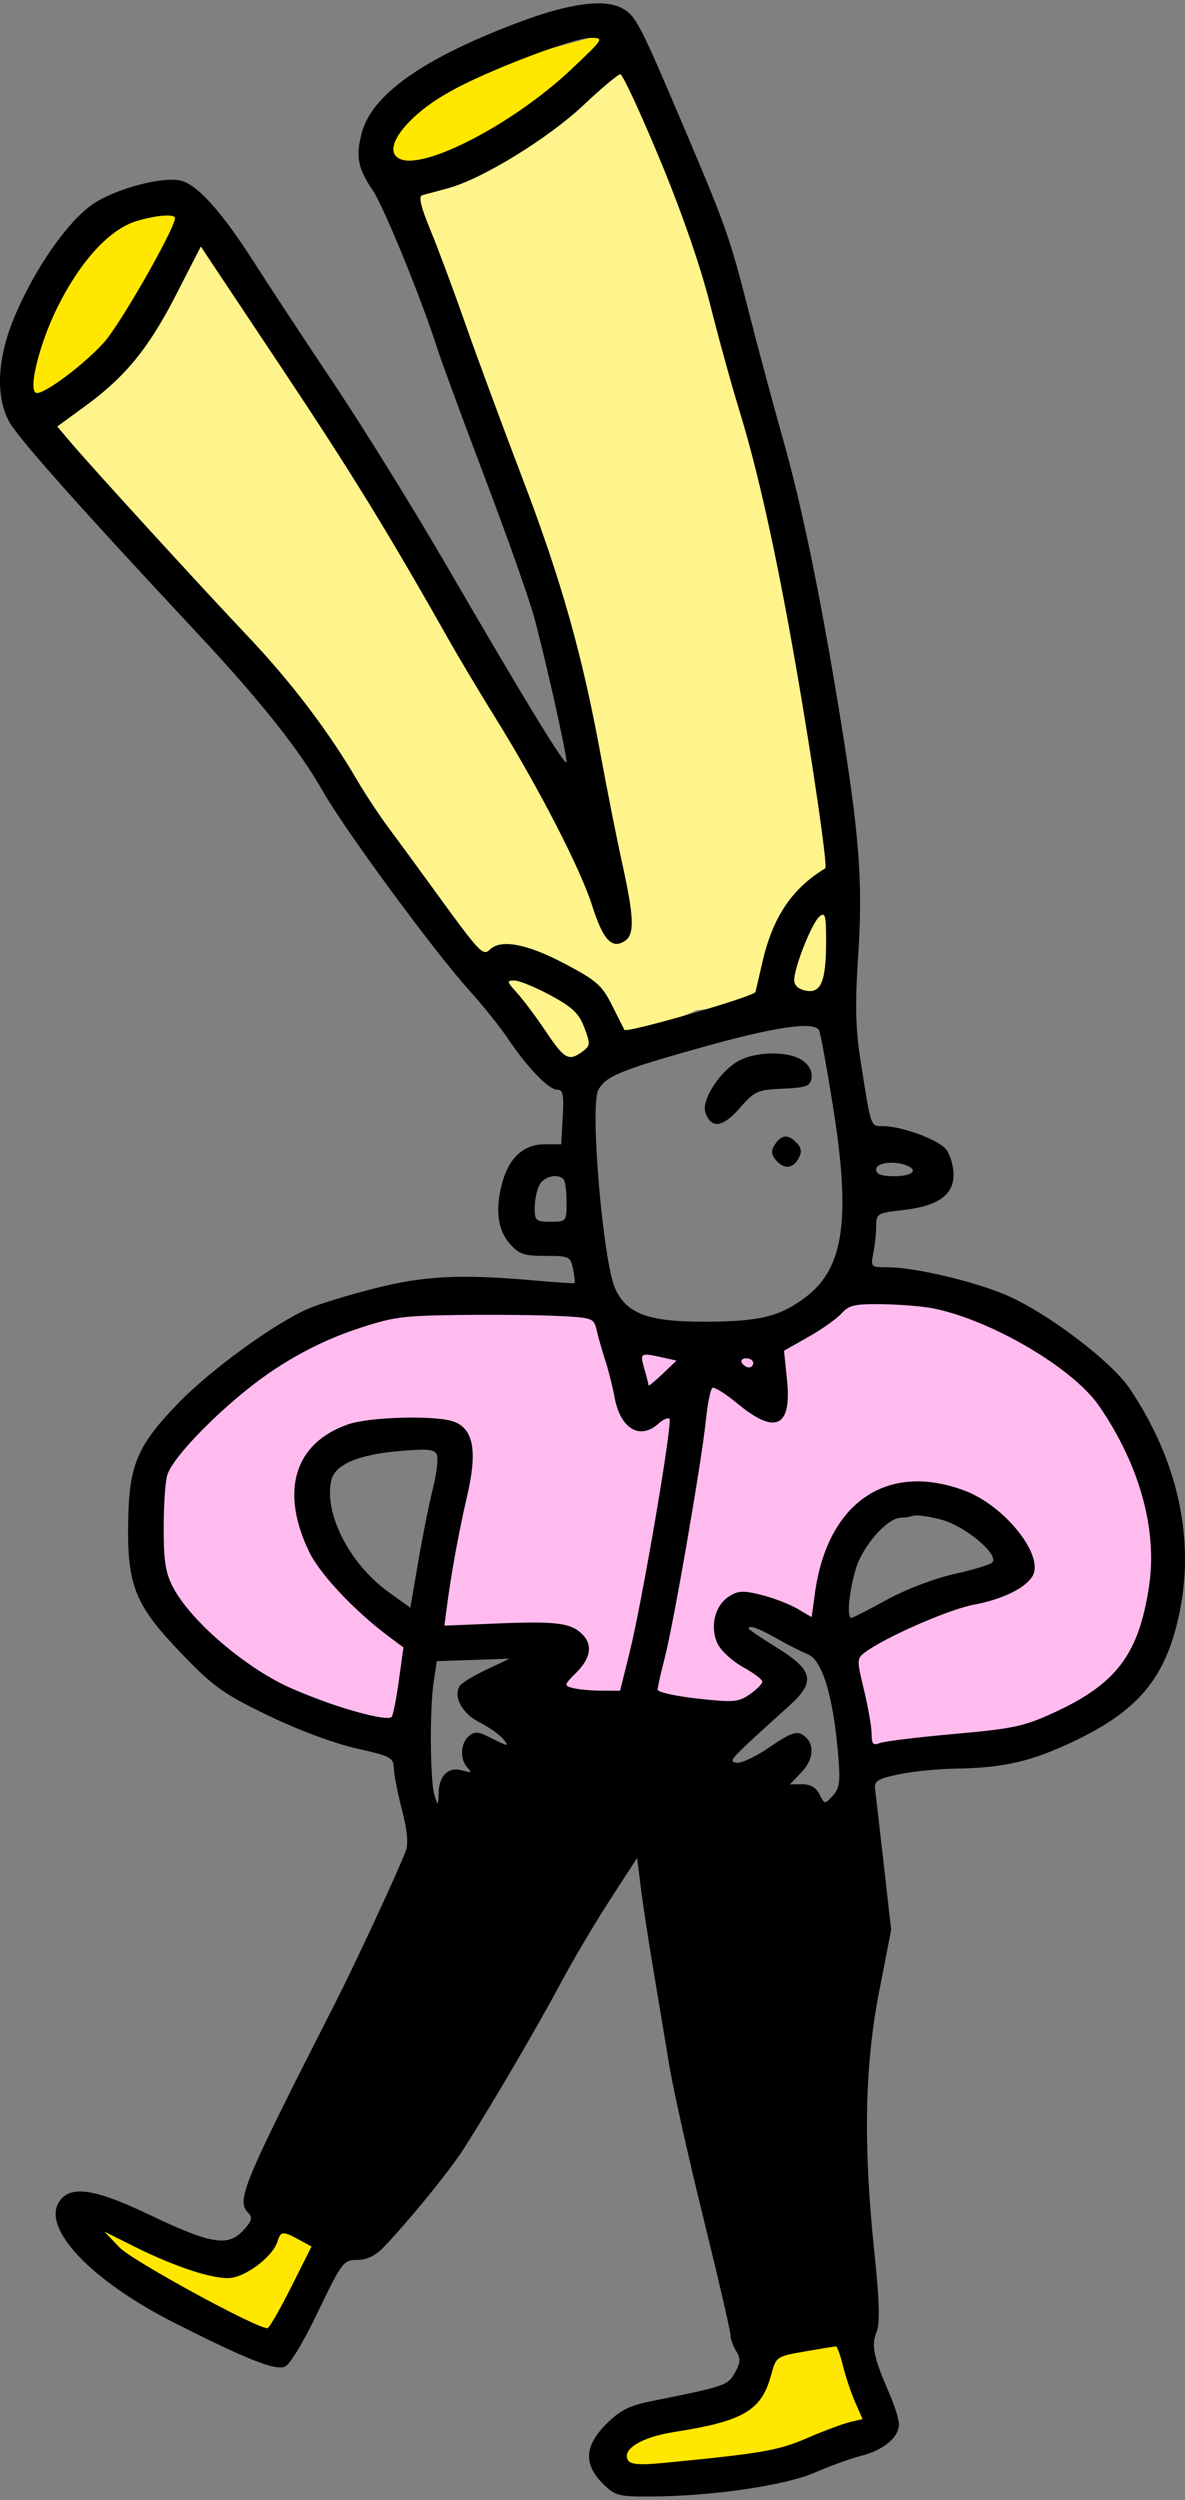 <?xml version="1.0" encoding="UTF-8"?> <svg xmlns="http://www.w3.org/2000/svg" width="146" height="308" viewBox="0 0 146 308" fill="none"><rect x="0" y="0" width="146" height="308" fill="#808080" stroke="none"/><path d="M34.573 288.61L42.041 275.811L34.573 269.689L30.977 277.202L20.191 274.698L9.68 272.75L18.254 280.541L34.573 288.61Z" fill="#FFE700"></path><path d="M92.933 288.61L104.273 285.828L108.975 297.236L97.635 302.245L76.891 304.471L75.508 300.019L79.657 296.401L90.444 293.897L92.933 288.61Z" fill="#FFE700"></path><path d="M103.365 104.99L102.252 122.785L85.842 124.453L70.265 131.126L44.397 100.819L28.265 77.742L3.509 51.328L16.304 38.816L23.536 25.192L33.55 38.816L59.139 80.8L71.934 98.873L71.1 88.864L61.364 56.889L48.013 21.299L52.742 20.187L66.371 13.236L75.55 3.782L80.279 12.402L87.51 30.196L96.411 66.342L103.365 104.99Z" fill="#FFF48B"></path><path d="M61.852 7.639L75.877 3.782L76.999 7.639L71.669 12.048L60.169 20.038L51.474 23.068L46.705 20.864L48.388 15.354L61.852 7.639Z" fill="#FFE700"></path><path d="M12.765 27.752L22.863 24.997L25.107 27.752L18.375 41.252L9.119 49.518L3.509 50.344L4.07 43.181L6.875 35.191L12.765 27.752Z" fill="#FFE700"></path><path d="M128.048 213.871L106.17 217.518L103.365 203.773L124.963 192.834L119.073 185.261H108.975L102.524 192.834V201.81L90.182 197.883V201.81L97.194 207.139L94.67 210.225H68.864C68.584 207.794 68.191 202.932 68.864 202.932H55.962L52.876 197.883L55.962 178.248L46.705 176.285L39.413 179.37L38.01 185.261L41.937 192.834L52.876 201.81L50.632 213.871L28.754 205.176L18.375 194.237V183.297L22.583 174.041L38.01 162.821L52.876 160.297H72.23L76.999 162.821L88.218 165.626L96.072 162.821L104.487 157.772L114.585 158.894L126.365 162.821L136.744 171.517L143.195 183.297V197.883L139.549 207.139L128.048 213.871Z" fill="#FFBBEE"></path><path fill-rule="evenodd" clip-rule="evenodd" d="M76.696 1.04C78.352 1.966 78.86 2.952 84.345 15.882C89.47 27.965 89.891 29.162 92.232 38.321C93.454 43.104 95.351 50.172 96.446 54.029C98.762 62.182 101.017 73.083 103.409 87.688C105.882 102.789 106.33 108.574 105.735 117.701C105.331 123.904 105.399 126.675 106.059 130.884C107.318 138.913 107.259 138.738 108.702 138.738C111.153 138.738 115.763 140.451 116.626 141.683C117.1 142.36 117.488 143.723 117.488 144.712C117.488 147.221 115.552 148.593 111.337 149.069C108.086 149.437 107.952 149.516 107.952 151.037C107.952 151.909 107.794 153.411 107.601 154.375C107.259 156.084 107.303 156.128 109.307 156.128C112.609 156.128 119.703 157.772 123.806 159.488C128.846 161.595 136.918 167.684 139.208 171.104C145.132 179.956 147.248 189.602 145.291 198.837C143.621 206.715 140.281 210.742 132.259 214.551C127.081 217.009 123.611 217.813 117.833 217.891C115.638 217.92 112.454 218.236 110.757 218.592C108.173 219.134 107.694 219.422 107.812 220.361C107.89 220.978 108.368 225.144 108.876 229.618L109.797 237.752L108.313 245.377C106.53 254.543 106.348 264.25 107.714 277.358C108.369 283.65 108.44 286.223 107.989 287.321C107.322 288.942 107.635 290.434 109.574 294.879C110.224 296.37 110.757 298.074 110.757 298.666C110.757 300.266 108.879 301.847 106.158 302.541C104.83 302.88 102.248 303.811 100.418 304.611C96.758 306.211 87.79 307.529 80.28 307.571C76.16 307.593 75.788 307.494 74.249 305.955C71.877 303.583 72.022 301.319 74.717 298.624C76.377 296.964 77.537 296.373 80.186 295.84C89.421 293.983 89.659 293.902 90.544 292.315C91.243 291.061 91.272 290.573 90.7 289.658C90.315 289.041 90 288.149 90 287.676C90 287.202 88.493 280.699 86.651 273.223C84.809 265.747 82.91 257.232 82.431 254.301C81.952 251.37 81.071 246.069 80.474 242.52C79.877 238.972 79.188 234.455 78.944 232.482L78.5 228.895L75.086 234.165C73.209 237.064 70.466 241.707 68.992 244.484C66.33 249.496 60.591 259.301 57.172 264.679C55.463 267.366 50.43 273.555 47.268 276.857C46.251 277.92 45.203 278.423 44.009 278.423C42.319 278.423 42.127 278.678 39.16 284.849C37.3 288.717 35.665 291.403 35.05 291.598C33.753 292.01 30.35 290.652 21.56 286.214C11.205 280.986 5.036 274.469 7.335 271.186C8.727 269.199 11.686 269.649 18.432 272.871C25.958 276.466 28.067 276.824 29.939 274.821C30.994 273.694 31.154 273.207 30.64 272.694C29.067 271.121 29.715 269.544 41.32 246.728C43.896 241.662 49.078 230.492 50.002 228.012C50.333 227.121 50.177 225.466 49.523 222.963C48.989 220.915 48.536 218.608 48.518 217.837C48.487 216.544 48.122 216.353 43.858 215.393C41.145 214.782 36.656 213.104 33.008 211.337C27.459 208.65 26.299 207.817 22.285 203.636C16.615 197.73 15.656 195.334 15.791 187.417C15.91 180.48 16.918 178.098 21.923 172.913C25.917 168.775 33.863 162.997 37.992 161.227C39.363 160.64 43.079 159.504 46.251 158.705C52.351 157.167 56.745 156.955 65.878 157.76C68.5 157.991 70.711 158.137 70.79 158.085C70.869 158.033 70.787 157.256 70.606 156.358C70.291 154.793 70.151 154.726 67.188 154.726C64.497 154.726 63.922 154.522 62.743 153.152C61.267 151.436 60.991 148.817 61.937 145.516C62.778 142.586 64.585 140.982 67.047 140.982H69.144L69.334 137.615C69.489 134.863 69.365 134.248 68.652 134.249C67.598 134.25 64.996 131.553 62.574 127.95C61.593 126.49 59.47 123.84 57.856 122.06C53.608 117.374 42.495 102.268 39.792 97.505C36.886 92.386 32.119 86.377 24.412 78.123C9.575 62.229 2.193 53.928 1.118 51.931C-0.595 48.742 -0.331 44.009 1.847 38.882C4.373 32.936 8.424 27.164 11.527 25.09C14.329 23.218 20.092 21.704 22.305 22.259C24.338 22.769 27.355 26.139 31.267 32.267C33.179 35.261 37.669 42.087 41.245 47.433C44.822 52.78 51.039 62.826 55.062 69.757C64.905 86.714 69.805 94.726 69.805 93.866C69.805 92.799 67.093 80.713 65.785 75.948C65.156 73.657 62.432 65.958 59.732 58.838C57.032 51.719 54.378 44.506 53.836 42.809C51.911 36.785 47.281 25.452 45.938 23.472C44.084 20.74 43.801 19.269 44.57 16.378C45.835 11.631 52.147 7.183 63.914 2.747C70.152 0.395 74.503 -0.186 76.696 1.04ZM70.327 8.594C63.406 15.122 52.551 20.843 49.387 19.628C46.796 18.634 49.928 14.337 55.499 11.242C60.12 8.676 70.649 4.662 72.761 4.662C74.468 4.662 74.429 4.724 70.327 8.594ZM81.269 19.567C83.999 26.138 86.3 32.774 87.5 37.538C88.546 41.692 90.161 47.549 91.088 50.554C93.381 57.983 95.673 68.342 98.064 82.078C100.129 93.945 101.994 106.789 101.679 106.979C97.573 109.462 95.203 113 93.932 118.542C93.543 120.239 93.158 121.893 93.075 122.217C92.936 122.769 77.168 127.323 76.928 126.881C76.867 126.769 76.186 125.414 75.414 123.872C74.17 121.383 73.506 120.8 69.524 118.702C64.906 116.268 61.689 115.672 60.341 117C59.507 117.821 59.077 117.361 53.577 109.772C51.594 107.036 49.032 103.536 47.882 101.993C46.733 100.45 44.981 97.8 43.99 96.103C40.485 90.104 35.83 83.975 30.549 78.407C24.847 72.394 11.051 57.289 8.557 54.326L7.054 52.541L10.439 50.076C15.436 46.437 18.312 42.919 21.704 36.296L24.74 30.371L34.58 45.145C43.33 58.281 47.709 65.404 55.389 78.993C56.61 81.153 59.175 85.444 61.091 88.529C66.311 96.94 71.518 107.039 72.928 111.487C74.289 115.779 75.361 116.965 76.957 115.947C78.212 115.146 78.142 113.081 76.626 106.201C75.979 103.269 74.802 97.337 74.008 93.017C71.719 80.544 69.137 71.429 64.315 58.789C61.845 52.314 58.676 43.735 57.272 39.724C55.868 35.713 53.958 30.589 53.027 28.338C51.85 25.491 51.542 24.187 52.014 24.054C52.389 23.949 53.83 23.559 55.219 23.186C59.37 22.072 67.54 17.058 71.879 12.962C74.1 10.865 76.147 9.15 76.428 9.15C76.709 9.15 78.888 13.838 81.269 19.567ZM21.56 26.866C21.56 28.152 14.826 39.948 12.814 42.186C10.418 44.85 5.69 48.419 4.556 48.419C3.351 48.419 4.774 42.483 7.098 37.814C9.935 32.115 13.531 28.214 16.856 27.226C19.307 26.498 21.56 26.326 21.56 26.866ZM101.781 115.912C101.781 120.892 101.166 122.411 99.297 122.054C98.368 121.876 97.854 121.409 97.854 120.742C97.854 119.171 100.031 113.686 100.961 112.915C101.666 112.329 101.781 112.748 101.781 115.912ZM67.825 122.625C70.534 124.086 71.333 124.85 71.996 126.608C72.756 128.624 72.739 128.841 71.764 129.553C70.074 130.79 69.552 130.504 67.267 127.097C66.078 125.324 64.474 123.178 63.703 122.329C62.418 120.914 62.392 120.787 63.389 120.802C63.986 120.811 65.983 121.631 67.825 122.625ZM100.906 126.902C101.077 127.18 101.872 131.535 102.672 136.579C104.828 150.18 103.955 156.229 99.324 159.761C96.145 162.186 93.655 162.809 87.032 162.836C79.949 162.864 77.271 161.905 75.82 158.821C74.308 155.607 72.65 136.27 73.716 134.279C74.622 132.585 76.456 131.834 86.634 128.986C95.497 126.505 100.232 125.814 100.906 126.902ZM98.883 130.658C99.684 131.219 100.097 132.004 99.989 132.762C99.838 133.824 99.412 133.988 96.451 134.124C93.297 134.268 92.962 134.42 91.118 136.542C89.033 138.941 87.563 139.099 86.896 136.994C86.439 135.558 88.57 132.178 90.783 130.828C92.936 129.516 97.126 129.427 98.883 130.658ZM98.068 140.715C98.755 141.402 98.833 141.882 98.394 142.703C97.691 144.018 96.565 144.095 95.571 142.898C95.049 142.27 95 141.746 95.402 141.109C96.224 139.805 97.038 139.685 98.068 140.715ZM111.738 143.597C113.2 144.187 112.352 144.909 110.196 144.909C108.575 144.909 107.952 144.675 107.952 144.067C107.952 143.236 110.164 142.962 111.738 143.597ZM69.43 145.283C69.636 145.488 69.805 146.75 69.805 148.088C69.805 150.492 69.783 150.519 67.841 150.519C66.024 150.519 65.878 150.39 65.878 148.799C65.878 147.853 66.139 146.59 66.458 145.994C67.026 144.934 68.685 144.537 69.43 145.283ZM114.964 161.191C122.177 162.643 132.229 168.56 135.433 173.238C140.419 180.52 142.612 188.436 141.573 195.397C140.324 203.76 137.585 207.425 129.944 210.955C126.184 212.692 124.878 212.974 117.548 213.626C113.041 214.027 108.913 214.534 108.372 214.753C107.581 215.075 107.391 214.858 107.391 213.63C107.391 212.792 106.969 210.363 106.455 208.231C105.55 204.482 105.555 204.328 106.595 203.554C109.099 201.693 116.894 198.281 119.958 197.705C123.466 197.047 126.259 195.701 127.189 194.222C128.752 191.735 123.848 185.52 118.846 183.648C109.263 180.062 101.921 185.111 100.398 196.333L100.005 199.232L98.228 198.192C97.251 197.621 95.253 196.854 93.789 196.49C91.533 195.928 90.919 195.962 89.771 196.715C88.051 197.842 87.439 200.473 88.42 202.521C88.83 203.375 90.236 204.666 91.546 205.388C92.856 206.11 93.927 206.917 93.927 207.182C93.927 207.446 93.232 208.146 92.384 208.737C90.987 209.709 90.379 209.759 85.933 209.267C83.233 208.969 81.024 208.476 81.024 208.173C81.024 207.869 81.427 206.07 81.917 204.174C83.001 199.994 86.452 180.037 86.976 174.924C87.183 172.9 87.544 171.126 87.777 170.982C88.011 170.837 89.422 171.728 90.914 172.961C95.558 176.799 97.56 175.826 96.966 170.021L96.596 166.41L99.609 164.704C101.266 163.765 103.103 162.462 103.691 161.807C104.602 160.792 105.347 160.625 108.74 160.678C110.929 160.712 113.73 160.943 114.964 161.191ZM68.818 162.13C73.009 162.339 73.173 162.4 73.508 163.866C73.698 164.701 74.183 166.402 74.586 167.645C74.988 168.889 75.497 170.908 75.717 172.133C76.413 176.008 78.832 177.466 81.124 175.392C81.69 174.88 82.302 174.61 82.484 174.792C82.9 175.208 79.101 197.453 77.552 203.672L76.398 208.3L74.083 208.292C72.81 208.288 71.239 208.143 70.592 207.969C69.454 207.664 69.469 207.601 71.012 206.056C72.799 204.271 73.045 202.645 71.729 201.329C70.351 199.951 68.505 199.715 61.383 200.009L54.755 200.282L55.017 198.26C55.576 193.945 56.52 188.751 57.56 184.278C58.829 178.82 58.35 176.073 55.969 175.167C53.769 174.331 45.549 174.54 42.823 175.502C36.247 177.822 34.478 183.744 38.12 191.244C39.432 193.942 43.665 198.443 47.834 201.569L49.706 202.973L49.135 207.094C48.821 209.361 48.424 211.355 48.252 211.526C47.532 212.247 38.872 209.602 34.462 207.315C29.206 204.589 23.406 199.428 21.386 195.678C20.406 193.86 20.175 192.475 20.167 188.385C20.162 185.608 20.351 182.642 20.589 181.792C21.267 179.367 28.092 172.563 33.487 168.934C36.746 166.741 40.146 165.034 43.584 163.864C48.336 162.247 49.421 162.093 56.621 162.008C60.941 161.956 66.43 162.011 68.818 162.13ZM81.766 167.274L83.35 167.629L81.626 169.276C80.678 170.182 79.902 170.812 79.902 170.675C79.902 170.538 79.667 169.607 79.381 168.606C78.819 166.65 78.864 166.624 81.766 167.274ZM92.805 167.909C92.805 168.218 92.568 168.47 92.277 168.47C91.987 168.47 91.593 168.218 91.403 167.909C91.212 167.601 91.45 167.348 91.93 167.348C92.411 167.348 92.805 167.601 92.805 167.909ZM53.836 179.258C54.016 179.728 53.79 181.595 53.333 183.407C52.877 185.219 52.066 189.261 51.53 192.389L50.558 198.076L47.877 196.15C43.053 192.684 39.827 186.344 40.839 182.315C41.317 180.408 44.203 179.192 49.266 178.764C52.773 178.468 53.566 178.553 53.836 179.258ZM116.005 187.229C118.976 188.028 123.21 191.617 122.238 192.513C121.94 192.788 119.816 193.427 117.52 193.934C115.142 194.458 111.591 195.817 109.272 197.089C107.032 198.319 105.061 199.324 104.893 199.324C104.305 199.324 104.591 196.144 105.433 193.308C106.285 190.441 109.334 186.983 111.011 186.983C111.438 186.983 112.123 186.873 112.534 186.74C112.945 186.606 114.507 186.826 116.005 187.229ZM95.662 201.846C97.022 202.616 98.778 203.506 99.564 203.825C101.278 204.519 102.617 208.875 103.231 215.743C103.566 219.496 103.48 220.255 102.613 221.214C101.61 222.321 101.601 222.32 100.966 221.064C100.536 220.214 99.833 219.807 98.819 219.822L97.311 219.843L98.751 218.34C100.35 216.671 100.4 214.671 98.869 213.711C98.118 213.24 97.281 213.557 94.833 215.243C93.134 216.413 91.291 217.283 90.736 217.176C89.694 216.975 89.729 216.937 97.237 210.154C100.544 207.167 100.231 205.777 95.608 202.924C93.758 201.782 92.244 200.758 92.244 200.647C92.244 200.154 93.372 200.55 95.662 201.846ZM59.916 205.707C58.334 206.453 56.859 207.355 56.637 207.713C55.816 209.042 56.926 211.094 59.052 212.179C60.224 212.777 61.546 213.705 61.988 214.241C62.821 215.25 62.695 215.229 60.144 213.95C58.907 213.329 58.455 213.319 57.76 213.896C56.722 214.757 56.641 216.778 57.603 217.788C58.175 218.389 58.068 218.452 57.015 218.134C55.287 217.611 54.11 218.687 54.041 220.851C53.987 222.541 53.968 222.554 53.536 221.203C52.984 219.478 52.921 210.613 53.437 207.178L53.816 204.654L58.304 204.502L62.792 204.35L59.916 205.707ZM36.844 275.938L38.384 276.774L35.856 281.806C34.466 284.574 33.157 286.838 32.946 286.838C31.522 286.838 16.279 278.513 14.727 276.887L12.864 274.936L16.509 276.757C21.302 279.153 25.782 280.667 28.079 280.667C30.101 280.667 33.573 278.099 34.193 276.145C34.601 274.858 34.823 274.842 36.844 275.938ZM103.858 291.466C104.179 292.778 104.854 294.792 105.358 295.943L106.274 298.035L104.729 298.397C103.879 298.597 101.5 299.485 99.443 300.372C95.842 301.925 93.921 302.255 81.523 303.455C78.861 303.713 77.695 303.62 77.388 303.124C76.558 301.78 79.024 300.254 83.038 299.628C91.601 298.293 93.828 296.985 95.01 292.593C95.617 290.339 95.656 290.311 99.168 289.7C101.119 289.36 102.84 289.082 102.994 289.082C103.148 289.082 103.537 290.155 103.858 291.466Z" fill="black"></path></svg> 